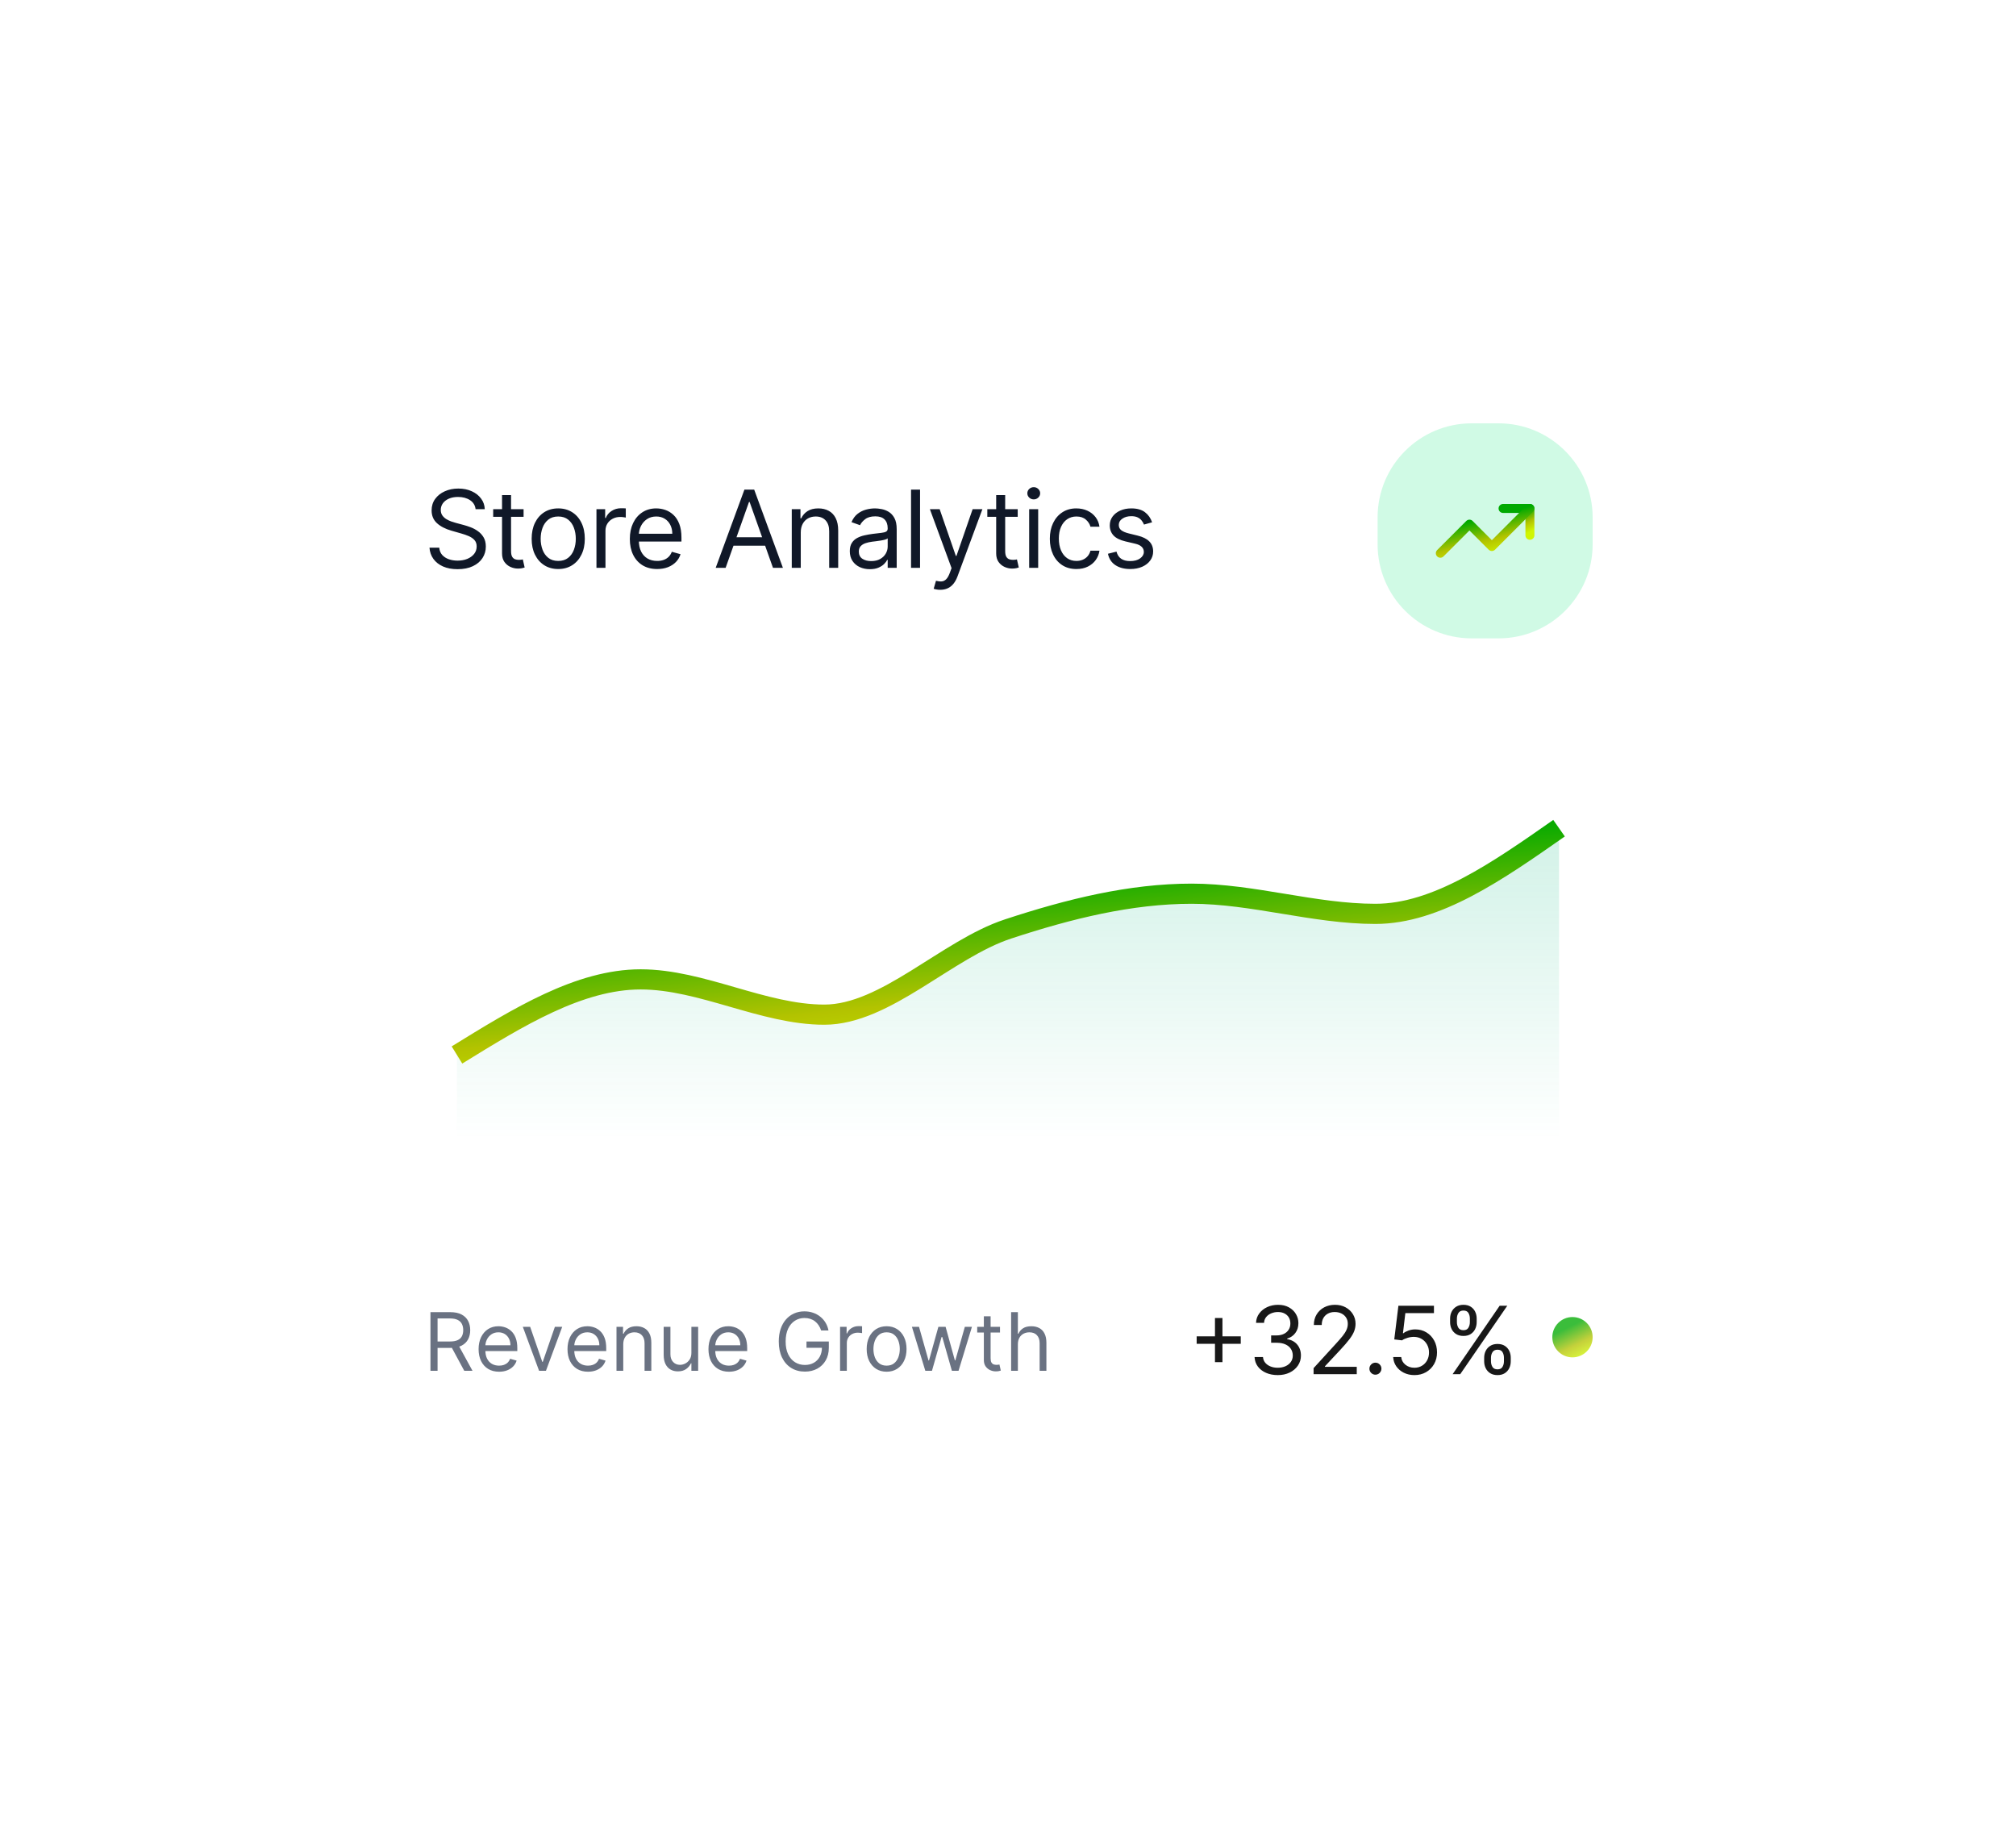 <svg width="300" height="272" viewBox="0 0 300 272" fill="none" xmlns="http://www.w3.org/2000/svg">
<g filter="url(#filter0_d_4_526)">
<mask id="path-1-inside-1_4_526" fill="white">
<path d="M38 37C38 23.745 48.745 13 62 13H238C251.255 13 262 23.745 262 37V185.001C262 198.255 251.255 209.001 238 209.001H62C48.745 209.001 38 198.255 38 185.001V37Z"/>
</mask>
<path d="M38 37C38 23.745 48.745 13 62 13H238C251.255 13 262 23.745 262 37V185.001C262 198.255 251.255 209.001 238 209.001H62C48.745 209.001 38 198.255 38 185.001V37Z" fill="white" fill-opacity="0.9" shape-rendering="crispEdges"/>
<path d="M62 13V14H238V13V12H62V13ZM262 37H261V185.001H262H263V37H262ZM238 209.001V208.001H62V209.001V210.001H238V209.001ZM38 185.001H39V37H38H37V185.001H38ZM62 209.001V208.001C49.297 208.001 39 197.703 39 185.001H38H37C37 198.808 48.193 210.001 62 210.001V209.001ZM262 185.001H261C261 197.703 250.703 208.001 238 208.001V209.001V210.001C251.808 210.001 263 198.808 263 185.001H262ZM238 13V14C250.703 14 261 24.297 261 37H262H263C263 23.193 251.808 12 238 12V13ZM62 13V12C48.193 12 37 23.193 37 37H38H39C39 24.297 49.297 14 62 14V13Z" fill="white" fill-opacity="0.2" mask="url(#path-1-inside-1_4_526)"/>
<path d="M70.773 50.773C70.705 50.197 70.428 49.75 69.944 49.432C69.459 49.114 68.864 48.955 68.16 48.955C67.644 48.955 67.194 49.038 66.807 49.205C66.425 49.371 66.126 49.6 65.91 49.892C65.698 50.184 65.591 50.515 65.591 50.886C65.591 51.197 65.665 51.464 65.813 51.688C65.965 51.907 66.158 52.091 66.392 52.239C66.627 52.383 66.874 52.502 67.131 52.597C67.389 52.688 67.626 52.761 67.841 52.818L69.023 53.136C69.326 53.216 69.663 53.326 70.035 53.466C70.41 53.606 70.767 53.797 71.108 54.04C71.453 54.279 71.737 54.585 71.961 54.96C72.184 55.335 72.296 55.796 72.296 56.341C72.296 56.97 72.131 57.538 71.802 58.046C71.476 58.553 70.999 58.957 70.37 59.256C69.745 59.555 68.985 59.705 68.091 59.705C67.258 59.705 66.537 59.57 65.927 59.301C65.321 59.032 64.843 58.657 64.495 58.176C64.15 57.695 63.955 57.136 63.91 56.5H65.364C65.402 56.94 65.55 57.303 65.807 57.591C66.069 57.875 66.398 58.087 66.796 58.227C67.198 58.364 67.629 58.432 68.091 58.432C68.629 58.432 69.112 58.345 69.54 58.171C69.968 57.992 70.307 57.746 70.557 57.432C70.807 57.114 70.932 56.742 70.932 56.318C70.932 55.932 70.824 55.617 70.608 55.375C70.392 55.133 70.108 54.936 69.756 54.784C69.404 54.633 69.023 54.5 68.614 54.386L67.182 53.977C66.273 53.716 65.553 53.343 65.023 52.858C64.493 52.373 64.228 51.739 64.228 50.955C64.228 50.303 64.404 49.735 64.756 49.25C65.112 48.761 65.59 48.383 66.188 48.114C66.79 47.841 67.463 47.705 68.205 47.705C68.955 47.705 69.622 47.839 70.205 48.108C70.788 48.373 71.251 48.737 71.591 49.199C71.936 49.661 72.118 50.186 72.137 50.773H70.773ZM77.914 50.773V51.909H73.391V50.773H77.914ZM74.709 48.682H76.05V57C76.05 57.379 76.105 57.663 76.215 57.852C76.329 58.038 76.473 58.163 76.647 58.227C76.825 58.288 77.012 58.318 77.209 58.318C77.357 58.318 77.478 58.311 77.573 58.296C77.668 58.277 77.743 58.261 77.8 58.25L78.073 59.455C77.982 59.489 77.855 59.523 77.692 59.557C77.529 59.595 77.323 59.614 77.073 59.614C76.694 59.614 76.323 59.532 75.959 59.369C75.599 59.207 75.3 58.959 75.062 58.625C74.827 58.292 74.709 57.871 74.709 57.364V48.682ZM83.07 59.682C82.282 59.682 81.591 59.494 80.996 59.119C80.405 58.744 79.943 58.22 79.61 57.546C79.28 56.871 79.115 56.084 79.115 55.182C79.115 54.273 79.28 53.479 79.61 52.801C79.943 52.123 80.405 51.597 80.996 51.222C81.591 50.847 82.282 50.659 83.07 50.659C83.858 50.659 84.547 50.847 85.138 51.222C85.733 51.597 86.195 52.123 86.525 52.801C86.858 53.479 87.025 54.273 87.025 55.182C87.025 56.084 86.858 56.871 86.525 57.546C86.195 58.22 85.733 58.744 85.138 59.119C84.547 59.494 83.858 59.682 83.07 59.682ZM83.07 58.477C83.669 58.477 84.161 58.324 84.547 58.017C84.934 57.71 85.22 57.307 85.405 56.807C85.591 56.307 85.684 55.765 85.684 55.182C85.684 54.599 85.591 54.055 85.405 53.551C85.22 53.047 84.934 52.64 84.547 52.33C84.161 52.019 83.669 51.864 83.07 51.864C82.472 51.864 81.979 52.019 81.593 52.33C81.207 52.64 80.921 53.047 80.735 53.551C80.549 54.055 80.457 54.599 80.457 55.182C80.457 55.765 80.549 56.307 80.735 56.807C80.921 57.307 81.207 57.71 81.593 58.017C81.979 58.324 82.472 58.477 83.07 58.477ZM88.759 59.5V50.773H90.055V52.091H90.145C90.305 51.659 90.592 51.309 91.009 51.04C91.426 50.771 91.895 50.636 92.418 50.636C92.517 50.636 92.64 50.638 92.787 50.642C92.935 50.646 93.047 50.652 93.123 50.659V52.023C93.077 52.011 92.973 51.994 92.81 51.972C92.651 51.945 92.483 51.932 92.305 51.932C91.88 51.932 91.501 52.021 91.168 52.199C90.839 52.373 90.577 52.616 90.384 52.926C90.195 53.233 90.1 53.584 90.1 53.977V59.5H88.759ZM97.793 59.682C96.952 59.682 96.227 59.496 95.617 59.125C95.011 58.75 94.543 58.227 94.214 57.557C93.888 56.883 93.725 56.099 93.725 55.205C93.725 54.311 93.888 53.523 94.214 52.841C94.543 52.155 95.001 51.621 95.589 51.239C96.18 50.852 96.869 50.659 97.657 50.659C98.111 50.659 98.56 50.735 99.003 50.886C99.447 51.038 99.85 51.284 100.214 51.625C100.577 51.962 100.867 52.409 101.083 52.966C101.299 53.523 101.407 54.209 101.407 55.023V55.591H94.68V54.432H100.043C100.043 53.94 99.945 53.5 99.748 53.114C99.555 52.727 99.278 52.422 98.918 52.199C98.562 51.975 98.142 51.864 97.657 51.864C97.123 51.864 96.66 51.996 96.27 52.261C95.884 52.523 95.587 52.864 95.378 53.284C95.17 53.705 95.066 54.155 95.066 54.636V55.409C95.066 56.068 95.18 56.627 95.407 57.085C95.638 57.54 95.958 57.886 96.367 58.125C96.776 58.36 97.251 58.477 97.793 58.477C98.145 58.477 98.464 58.428 98.748 58.33C99.035 58.227 99.284 58.076 99.492 57.875C99.7 57.671 99.861 57.417 99.975 57.114L101.27 57.477C101.134 57.917 100.905 58.303 100.583 58.636C100.261 58.966 99.863 59.224 99.39 59.409C98.916 59.591 98.384 59.682 97.793 59.682ZM107.981 59.5H106.503L110.776 47.864H112.231L116.503 59.5H115.026L111.549 49.705H111.458L107.981 59.5ZM108.526 54.955H114.481V56.205H108.526V54.955ZM119.162 54.25V59.5H117.822V50.773H119.117V52.136H119.231C119.435 51.693 119.746 51.337 120.162 51.068C120.579 50.796 121.117 50.659 121.776 50.659C122.367 50.659 122.884 50.78 123.327 51.023C123.77 51.261 124.115 51.625 124.361 52.114C124.607 52.599 124.731 53.212 124.731 53.955V59.5H123.39V54.046C123.39 53.36 123.212 52.826 122.856 52.443C122.5 52.057 122.011 51.864 121.39 51.864C120.962 51.864 120.579 51.957 120.242 52.142C119.909 52.328 119.645 52.599 119.452 52.955C119.259 53.311 119.162 53.742 119.162 54.25ZM129.437 59.705C128.884 59.705 128.382 59.6 127.931 59.392C127.48 59.18 127.122 58.875 126.857 58.477C126.592 58.076 126.459 57.591 126.459 57.023C126.459 56.523 126.558 56.117 126.755 55.807C126.952 55.492 127.215 55.246 127.545 55.068C127.874 54.89 128.238 54.758 128.635 54.671C129.037 54.58 129.44 54.508 129.846 54.455C130.376 54.386 130.806 54.335 131.135 54.301C131.469 54.263 131.711 54.201 131.863 54.114C132.018 54.027 132.096 53.875 132.096 53.659V53.614C132.096 53.053 131.942 52.617 131.635 52.307C131.332 51.996 130.872 51.841 130.255 51.841C129.615 51.841 129.113 51.981 128.749 52.261C128.385 52.542 128.13 52.841 127.982 53.159L126.709 52.705C126.937 52.174 127.24 51.761 127.618 51.466C128.001 51.167 128.418 50.959 128.868 50.841C129.323 50.72 129.77 50.659 130.209 50.659C130.49 50.659 130.812 50.693 131.175 50.761C131.543 50.826 131.897 50.96 132.238 51.165C132.582 51.369 132.868 51.678 133.096 52.091C133.323 52.504 133.437 53.057 133.437 53.75V59.5H132.096V58.318H132.027C131.937 58.508 131.785 58.71 131.573 58.926C131.361 59.142 131.079 59.326 130.726 59.477C130.374 59.629 129.944 59.705 129.437 59.705ZM129.641 58.5C130.171 58.5 130.618 58.396 130.982 58.188C131.349 57.979 131.626 57.71 131.812 57.381C132.001 57.051 132.096 56.705 132.096 56.341V55.114C132.039 55.182 131.914 55.244 131.721 55.301C131.531 55.354 131.312 55.402 131.062 55.443C130.815 55.481 130.575 55.515 130.34 55.546C130.109 55.572 129.921 55.595 129.777 55.614C129.429 55.659 129.103 55.733 128.8 55.835C128.501 55.934 128.259 56.084 128.073 56.284C127.891 56.481 127.8 56.75 127.8 57.091C127.8 57.557 127.973 57.909 128.317 58.148C128.666 58.383 129.107 58.5 129.641 58.5ZM136.912 47.864V59.5H135.572V47.864H136.912ZM139.92 62.773C139.692 62.773 139.49 62.754 139.312 62.716C139.134 62.682 139.01 62.648 138.942 62.614L139.283 61.432C139.609 61.515 139.897 61.546 140.147 61.523C140.397 61.5 140.618 61.388 140.812 61.188C141.009 60.991 141.188 60.671 141.351 60.227L141.601 59.546L138.374 50.773H139.829L142.238 57.727H142.329L144.738 50.773H146.192L142.488 60.773C142.321 61.224 142.115 61.597 141.868 61.892C141.622 62.191 141.336 62.413 141.01 62.557C140.688 62.701 140.325 62.773 139.92 62.773ZM151.445 50.773V51.909H146.922V50.773H151.445ZM148.241 48.682H149.581V57C149.581 57.379 149.636 57.663 149.746 57.852C149.86 58.038 150.004 58.163 150.178 58.227C150.356 58.288 150.544 58.318 150.741 58.318C150.888 58.318 151.009 58.311 151.104 58.296C151.199 58.277 151.275 58.261 151.331 58.25L151.604 59.455C151.513 59.489 151.386 59.523 151.223 59.557C151.061 59.595 150.854 59.614 150.604 59.614C150.225 59.614 149.854 59.532 149.491 59.369C149.131 59.207 148.831 58.959 148.593 58.625C148.358 58.292 148.241 57.871 148.241 57.364V48.682ZM153.15 59.5V50.773H154.491V59.5H153.15ZM153.831 49.318C153.57 49.318 153.345 49.229 153.155 49.051C152.97 48.873 152.877 48.659 152.877 48.409C152.877 48.159 152.97 47.945 153.155 47.767C153.345 47.589 153.57 47.5 153.831 47.5C154.093 47.5 154.316 47.589 154.502 47.767C154.691 47.945 154.786 48.159 154.786 48.409C154.786 48.659 154.691 48.873 154.502 49.051C154.316 49.229 154.093 49.318 153.831 49.318ZM160.179 59.682C159.361 59.682 158.657 59.489 158.066 59.102C157.475 58.716 157.02 58.184 156.702 57.506C156.384 56.828 156.225 56.053 156.225 55.182C156.225 54.296 156.388 53.513 156.714 52.835C157.043 52.154 157.501 51.621 158.089 51.239C158.679 50.852 159.369 50.659 160.157 50.659C160.77 50.659 161.323 50.773 161.816 51C162.308 51.227 162.712 51.546 163.026 51.955C163.34 52.364 163.536 52.841 163.611 53.386H162.27C162.168 52.989 161.941 52.636 161.589 52.33C161.24 52.019 160.77 51.864 160.179 51.864C159.657 51.864 159.198 52 158.804 52.273C158.414 52.542 158.109 52.922 157.89 53.415C157.674 53.904 157.566 54.477 157.566 55.136C157.566 55.811 157.672 56.398 157.884 56.898C158.1 57.398 158.403 57.786 158.793 58.063C159.187 58.339 159.649 58.477 160.179 58.477C160.528 58.477 160.844 58.417 161.128 58.296C161.412 58.174 161.653 58 161.85 57.773C162.047 57.546 162.187 57.273 162.27 56.955H163.611C163.536 57.47 163.348 57.934 163.049 58.347C162.753 58.756 162.361 59.082 161.873 59.324C161.388 59.563 160.823 59.682 160.179 59.682ZM171.441 52.727L170.236 53.068C170.161 52.867 170.049 52.672 169.901 52.483C169.757 52.29 169.56 52.131 169.31 52.006C169.06 51.881 168.74 51.818 168.35 51.818C167.816 51.818 167.371 51.941 167.015 52.188C166.662 52.43 166.486 52.739 166.486 53.114C166.486 53.447 166.607 53.71 166.85 53.904C167.092 54.097 167.471 54.258 167.986 54.386L169.282 54.705C170.062 54.894 170.643 55.184 171.026 55.574C171.409 55.96 171.6 56.459 171.6 57.068C171.6 57.568 171.456 58.015 171.168 58.409C170.884 58.803 170.486 59.114 169.975 59.341C169.464 59.568 168.869 59.682 168.191 59.682C167.301 59.682 166.564 59.489 165.981 59.102C165.397 58.716 165.028 58.152 164.873 57.409L166.145 57.091C166.267 57.561 166.496 57.913 166.833 58.148C167.174 58.383 167.619 58.5 168.168 58.5C168.793 58.5 169.289 58.367 169.657 58.102C170.028 57.834 170.214 57.511 170.214 57.136C170.214 56.834 170.107 56.58 169.895 56.375C169.683 56.167 169.357 56.011 168.918 55.909L167.464 55.568C166.664 55.379 166.077 55.085 165.702 54.688C165.331 54.286 165.145 53.784 165.145 53.182C165.145 52.69 165.284 52.254 165.56 51.875C165.84 51.496 166.221 51.199 166.702 50.983C167.187 50.767 167.736 50.659 168.35 50.659C169.214 50.659 169.892 50.849 170.384 51.227C170.88 51.606 171.232 52.106 171.441 52.727Z" fill="#101828"/>
<path d="M205 52C205 44.268 211.269 38 219 38H223.001C230.733 38 237.001 44.268 237.001 52V56C237.001 63.732 230.733 70 223.001 70H219C211.269 70 205 63.732 205 56V52Z" fill="#D0FAE5"/>
<path d="M223.667 50.667H227.667V54.667" stroke="url(#paint0_linear_4_526)" stroke-width="1.333" stroke-linecap="round" stroke-linejoin="round"/>
<path d="M227.667 50.667L222.001 56.334L218.667 53L214.334 57.334" stroke="url(#paint1_linear_4_526)" stroke-width="1.333" stroke-linecap="round" stroke-linejoin="round"/>
<path d="M68.001 132C77.112 126.375 86.222 120.75 95.334 120.75C104.444 120.75 113.556 126 122.667 126C131.778 126 140.889 116.25 150 113.25C159.111 110.25 168.222 108 177.333 108C186.444 108 195.556 111 204.667 111C213.779 111 222.889 104.625 232 98.25V147C222.889 147 213.779 147 204.667 147C195.556 147 186.444 147 177.333 147C168.222 147 159.111 147 150 147C140.889 147 131.778 147 122.667 147C113.556 147 104.444 147 95.334 147C86.222 147 77.112 147 68.001 147V132Z" fill="url(#paint2_linear_4_526)" fill-opacity="0.6"/>
<path d="M68.001 132C77.112 126.375 86.222 120.75 95.334 120.75C104.444 120.75 113.556 126 122.667 126C131.778 126 140.889 116.25 150 113.25C159.111 110.25 168.222 108 177.333 108C186.444 108 195.556 111 204.667 111C213.778 111 222.889 104.625 232 98.25" stroke="url(#paint3_linear_4_526)" stroke-width="3"/>
<path d="M64.057 179V170.273H67.006C67.688 170.273 68.248 170.389 68.685 170.622C69.123 170.853 69.447 171.169 69.657 171.573C69.867 171.976 69.972 172.435 69.972 172.949C69.972 173.463 69.867 173.919 69.657 174.317C69.447 174.715 69.124 175.027 68.689 175.255C68.255 175.479 67.699 175.591 67.023 175.591H64.637V174.637H66.989C67.455 174.637 67.83 174.568 68.114 174.432C68.401 174.296 68.608 174.103 68.736 173.853C68.867 173.6 68.932 173.299 68.932 172.949C68.932 172.6 68.867 172.294 68.736 172.033C68.606 171.772 68.397 171.57 68.11 171.428C67.823 171.283 67.444 171.21 66.972 171.21H65.114V179H64.057ZM68.165 175.08L70.313 179H69.086L66.972 175.08H68.165ZM74.271 179.137C73.64 179.137 73.096 178.997 72.639 178.719C72.184 178.438 71.833 178.046 71.586 177.543C71.342 177.037 71.22 176.449 71.22 175.779C71.22 175.108 71.342 174.517 71.586 174.006C71.833 173.492 72.177 173.091 72.617 172.804C73.061 172.514 73.578 172.37 74.168 172.37C74.509 172.37 74.846 172.426 75.178 172.54C75.511 172.654 75.813 172.838 76.086 173.094C76.359 173.347 76.576 173.682 76.738 174.1C76.9 174.517 76.981 175.031 76.981 175.642V176.068H71.936V175.199H75.958C75.958 174.83 75.884 174.5 75.737 174.21C75.592 173.921 75.384 173.692 75.115 173.524C74.847 173.357 74.532 173.273 74.168 173.273C73.768 173.273 73.421 173.372 73.129 173.571C72.839 173.767 72.616 174.023 72.46 174.338C72.303 174.654 72.225 174.992 72.225 175.353V175.932C72.225 176.426 72.311 176.845 72.481 177.189C72.654 177.53 72.894 177.79 73.201 177.969C73.508 178.145 73.865 178.233 74.271 178.233C74.535 178.233 74.774 178.196 74.987 178.122C75.203 178.046 75.389 177.932 75.545 177.781C75.701 177.628 75.822 177.438 75.907 177.21L76.879 177.483C76.776 177.813 76.605 178.103 76.363 178.353C76.122 178.6 75.823 178.793 75.468 178.932C75.113 179.068 74.714 179.137 74.271 179.137ZM83.664 172.455L81.243 179H80.221L77.8 172.455H78.891L80.698 177.671H80.766L82.573 172.455H83.664ZM87.501 179.137C86.871 179.137 86.326 178.997 85.869 178.719C85.415 178.438 85.064 178.046 84.817 177.543C84.572 177.037 84.45 176.449 84.45 175.779C84.45 175.108 84.572 174.517 84.817 174.006C85.064 173.492 85.407 173.091 85.848 172.804C86.291 172.514 86.808 172.37 87.399 172.37C87.74 172.37 88.076 172.426 88.409 172.54C88.741 172.654 89.044 172.838 89.317 173.094C89.589 173.347 89.807 173.682 89.969 174.1C90.13 174.517 90.211 175.031 90.211 175.642V176.068H85.166V175.199H89.189C89.189 174.83 89.115 174.5 88.967 174.21C88.822 173.921 88.615 173.692 88.345 173.524C88.078 173.357 87.763 173.273 87.399 173.273C86.998 173.273 86.652 173.372 86.359 173.571C86.069 173.767 85.846 174.023 85.69 174.338C85.534 174.654 85.456 174.992 85.456 175.353V175.932C85.456 176.426 85.541 176.845 85.711 177.189C85.885 177.53 86.125 177.79 86.432 177.969C86.738 178.145 87.095 178.233 87.501 178.233C87.765 178.233 88.004 178.196 88.217 178.122C88.433 178.046 88.619 177.932 88.775 177.781C88.932 177.628 89.052 177.438 89.138 177.21L90.109 177.483C90.007 177.813 89.835 178.103 89.594 178.353C89.352 178.6 89.054 178.793 88.699 178.932C88.344 179.068 87.944 179.137 87.501 179.137ZM92.747 175.063V179H91.741V172.455H92.713V173.478H92.798C92.951 173.145 93.184 172.878 93.497 172.676C93.809 172.472 94.213 172.37 94.707 172.37C95.15 172.37 95.538 172.46 95.871 172.642C96.203 172.821 96.461 173.094 96.646 173.46C96.831 173.824 96.923 174.284 96.923 174.841V179H95.917V174.909C95.917 174.395 95.784 173.995 95.517 173.708C95.25 173.418 94.883 173.273 94.417 173.273C94.096 173.273 93.809 173.343 93.557 173.482C93.307 173.621 93.109 173.824 92.964 174.091C92.819 174.358 92.747 174.682 92.747 175.063ZM102.886 176.324V172.455H103.891V179H102.886V177.892H102.818C102.664 178.225 102.426 178.507 102.102 178.74C101.778 178.97 101.369 179.085 100.874 179.085C100.465 179.085 100.102 178.996 99.784 178.817C99.465 178.635 99.215 178.362 99.034 177.999C98.852 177.632 98.761 177.171 98.761 176.614V172.455H99.766V176.546C99.766 177.023 99.9 177.404 100.167 177.688C100.437 177.972 100.781 178.114 101.198 178.114C101.448 178.114 101.703 178.05 101.961 177.922C102.222 177.794 102.441 177.598 102.617 177.334C102.796 177.07 102.886 176.733 102.886 176.324ZM108.478 179.137C107.847 179.137 107.303 178.997 106.846 178.719C106.391 178.438 106.04 178.046 105.793 177.543C105.549 177.037 105.427 176.449 105.427 175.779C105.427 175.108 105.549 174.517 105.793 174.006C106.04 173.492 106.384 173.091 106.824 172.804C107.268 172.514 107.785 172.37 108.375 172.37C108.716 172.37 109.053 172.426 109.385 172.54C109.718 172.654 110.02 172.838 110.293 173.094C110.566 173.347 110.783 173.682 110.945 174.1C111.107 174.517 111.188 175.031 111.188 175.642V176.068H106.143V175.199H110.165C110.165 174.83 110.091 174.5 109.944 174.21C109.799 173.921 109.591 173.692 109.322 173.524C109.054 173.357 108.739 173.273 108.375 173.273C107.975 173.273 107.628 173.372 107.336 173.571C107.046 173.767 106.823 174.023 106.667 174.338C106.51 174.654 106.432 174.992 106.432 175.353V175.932C106.432 176.426 106.518 176.845 106.688 177.189C106.861 177.53 107.101 177.79 107.408 177.969C107.715 178.145 108.072 178.233 108.478 178.233C108.742 178.233 108.981 178.196 109.194 178.122C109.41 178.046 109.596 177.932 109.752 177.781C109.908 177.628 110.029 177.438 110.114 177.21L111.086 177.483C110.983 177.813 110.812 178.103 110.57 178.353C110.329 178.6 110.03 178.793 109.675 178.932C109.32 179.068 108.921 179.137 108.478 179.137ZM122.195 173C122.101 172.713 121.978 172.456 121.824 172.229C121.674 171.999 121.493 171.803 121.283 171.641C121.076 171.479 120.84 171.355 120.576 171.27C120.312 171.185 120.022 171.142 119.706 171.142C119.189 171.142 118.719 171.276 118.296 171.543C117.873 171.81 117.536 172.203 117.286 172.723C117.036 173.243 116.911 173.881 116.911 174.637C116.911 175.392 117.037 176.03 117.29 176.55C117.543 177.07 117.885 177.463 118.317 177.73C118.749 177.997 119.235 178.131 119.775 178.131C120.275 178.131 120.715 178.024 121.096 177.811C121.479 177.595 121.777 177.291 121.991 176.899C122.206 176.505 122.314 176.04 122.314 175.506L122.638 175.574H120.013V174.637H123.337V175.574C123.337 176.293 123.184 176.918 122.877 177.449C122.573 177.98 122.152 178.392 121.616 178.685C121.081 178.975 120.468 179.12 119.775 179.12C119.002 179.12 118.323 178.938 117.738 178.574C117.155 178.21 116.701 177.693 116.374 177.023C116.05 176.353 115.888 175.557 115.888 174.637C115.888 173.946 115.981 173.326 116.165 172.774C116.353 172.22 116.617 171.749 116.958 171.36C117.299 170.97 117.702 170.672 118.168 170.465C118.634 170.257 119.147 170.154 119.706 170.154C120.167 170.154 120.596 170.223 120.993 170.362C121.394 170.499 121.75 170.693 122.063 170.946C122.378 171.196 122.641 171.496 122.851 171.845C123.062 172.192 123.206 172.577 123.286 173H122.195ZM125.011 179V172.455H125.982V173.443H126.051C126.17 173.12 126.386 172.857 126.698 172.655C127.011 172.453 127.363 172.353 127.755 172.353C127.829 172.353 127.921 172.354 128.032 172.357C128.143 172.36 128.227 172.364 128.284 172.37V173.392C128.249 173.384 128.171 173.371 128.049 173.354C127.93 173.334 127.803 173.324 127.67 173.324C127.352 173.324 127.068 173.391 126.818 173.524C126.57 173.655 126.374 173.837 126.23 174.07C126.087 174.3 126.016 174.563 126.016 174.858V179H125.011ZM131.936 179.137C131.345 179.137 130.826 178.996 130.38 178.715C129.937 178.433 129.59 178.04 129.34 177.534C129.093 177.029 128.97 176.438 128.97 175.762C128.97 175.08 129.093 174.485 129.34 173.976C129.59 173.468 129.937 173.073 130.38 172.791C130.826 172.51 131.345 172.37 131.936 172.37C132.526 172.37 133.043 172.51 133.487 172.791C133.933 173.073 134.279 173.468 134.526 173.976C134.776 174.485 134.901 175.08 134.901 175.762C134.901 176.438 134.776 177.029 134.526 177.534C134.279 178.04 133.933 178.433 133.487 178.715C133.043 178.996 132.526 179.137 131.936 179.137ZM131.936 178.233C132.384 178.233 132.754 178.118 133.043 177.888C133.333 177.658 133.548 177.355 133.687 176.98C133.826 176.605 133.896 176.199 133.896 175.762C133.896 175.324 133.826 174.916 133.687 174.539C133.548 174.161 133.333 173.855 133.043 173.622C132.754 173.389 132.384 173.273 131.936 173.273C131.487 173.273 131.117 173.389 130.828 173.622C130.538 173.855 130.323 174.161 130.184 174.539C130.045 174.916 129.975 175.324 129.975 175.762C129.975 176.199 130.045 176.605 130.184 176.98C130.323 177.355 130.538 177.658 130.828 177.888C131.117 178.118 131.487 178.233 131.936 178.233ZM137.697 179L135.703 172.455H136.759L138.174 177.466H138.242L139.64 172.455H140.714L142.095 177.449H142.163L143.578 172.455H144.634L142.64 179H141.651L140.22 173.972H140.117L138.686 179H137.697ZM148.811 172.455V173.307H145.418V172.455H148.811ZM146.407 170.887H147.413V177.125C147.413 177.409 147.454 177.622 147.536 177.764C147.622 177.904 147.73 177.997 147.86 178.046C147.994 178.091 148.134 178.114 148.282 178.114C148.393 178.114 148.484 178.108 148.555 178.097C148.626 178.083 148.683 178.071 148.725 178.063L148.93 178.966C148.862 178.992 148.766 179.017 148.644 179.043C148.522 179.071 148.367 179.085 148.18 179.085C147.896 179.085 147.617 179.024 147.345 178.902C147.075 178.78 146.85 178.594 146.671 178.344C146.495 178.094 146.407 177.779 146.407 177.398V170.887ZM151.47 175.063V179H150.464V170.273H151.47V173.478H151.555C151.708 173.139 151.938 172.871 152.245 172.672C152.555 172.47 152.967 172.37 153.481 172.37C153.927 172.37 154.318 172.459 154.653 172.638C154.988 172.814 155.248 173.085 155.433 173.452C155.62 173.816 155.714 174.279 155.714 174.841V179H154.708V174.909C154.708 174.389 154.573 173.987 154.303 173.703C154.036 173.416 153.666 173.273 153.191 173.273C152.862 173.273 152.566 173.343 152.305 173.482C152.046 173.621 151.842 173.824 151.691 174.091C151.543 174.358 151.47 174.682 151.47 175.063Z" fill="#6A7282"/>
<path d="M180.799 177.71V171.148H181.913V177.71H180.799ZM178.075 174.986V173.872H184.638V174.986H178.075ZM190.151 179.639C189.495 179.639 188.91 179.527 188.396 179.301C187.886 179.076 187.48 178.763 187.178 178.362C186.88 177.957 186.717 177.488 186.691 176.955H187.944C187.97 177.283 188.083 177.566 188.282 177.805C188.481 178.04 188.741 178.223 189.062 178.352C189.384 178.481 189.74 178.546 190.131 178.546C190.569 178.546 190.956 178.469 191.295 178.317C191.633 178.165 191.898 177.952 192.09 177.681C192.282 177.409 192.378 177.094 192.378 176.736C192.378 176.362 192.286 176.032 192.1 175.747C191.914 175.458 191.643 175.233 191.285 175.071C190.927 174.908 190.489 174.827 189.972 174.827H189.157V173.733H189.972C190.376 173.733 190.731 173.66 191.036 173.514C191.344 173.369 191.585 173.163 191.757 172.898C191.933 172.633 192.02 172.321 192.02 171.963C192.02 171.619 191.944 171.319 191.792 171.063C191.639 170.808 191.424 170.609 191.145 170.467C190.87 170.324 190.545 170.253 190.171 170.253C189.82 170.253 189.488 170.318 189.177 170.447C188.868 170.573 188.616 170.757 188.421 170.999C188.225 171.237 188.119 171.526 188.103 171.864H186.91C186.929 171.33 187.09 170.863 187.392 170.462C187.693 170.058 188.088 169.743 188.575 169.517C189.066 169.292 189.604 169.179 190.191 169.179C190.821 169.179 191.361 169.307 191.812 169.562C192.262 169.814 192.609 170.147 192.851 170.561C193.093 170.976 193.214 171.423 193.214 171.904C193.214 172.477 193.063 172.966 192.761 173.37C192.463 173.775 192.057 174.055 191.543 174.21V174.29C192.186 174.396 192.688 174.67 193.049 175.11C193.411 175.548 193.591 176.09 193.591 176.736C193.591 177.29 193.441 177.787 193.139 178.228C192.841 178.665 192.433 179.01 191.916 179.262C191.399 179.514 190.811 179.639 190.151 179.639ZM195.474 179.5V178.605L198.835 174.926C199.23 174.496 199.554 174.121 199.81 173.803C200.065 173.481 200.254 173.18 200.376 172.898C200.502 172.613 200.565 172.315 200.565 172.003C200.565 171.645 200.479 171.335 200.307 171.073C200.138 170.812 199.906 170.609 199.611 170.467C199.316 170.324 198.984 170.253 198.616 170.253C198.225 170.253 197.884 170.334 197.592 170.497C197.304 170.656 197.08 170.88 196.921 171.168C196.765 171.456 196.687 171.794 196.687 172.182H195.514C195.514 171.585 195.652 171.062 195.927 170.611C196.202 170.16 196.576 169.809 197.05 169.557C197.528 169.305 198.063 169.179 198.656 169.179C199.253 169.179 199.781 169.305 200.242 169.557C200.703 169.809 201.064 170.149 201.326 170.576C201.588 171.004 201.719 171.479 201.719 172.003C201.719 172.378 201.651 172.744 201.515 173.102C201.382 173.456 201.15 173.853 200.819 174.29C200.491 174.724 200.035 175.255 199.452 175.881L197.165 178.327V178.406H201.898V179.5H195.474ZM204.676 179.58C204.43 179.58 204.22 179.492 204.044 179.316C203.869 179.141 203.781 178.93 203.781 178.685C203.781 178.44 203.869 178.229 204.044 178.054C204.22 177.878 204.43 177.79 204.676 177.79C204.921 177.79 205.131 177.878 205.307 178.054C205.483 178.229 205.57 178.44 205.57 178.685C205.57 178.847 205.529 178.996 205.446 179.132C205.367 179.268 205.259 179.378 205.123 179.46C204.99 179.54 204.841 179.58 204.676 179.58ZM210.482 179.639C209.899 179.639 209.374 179.523 208.906 179.291C208.439 179.059 208.065 178.741 207.783 178.337C207.501 177.933 207.347 177.472 207.32 176.955H208.514C208.56 177.415 208.769 177.797 209.14 178.098C209.515 178.397 209.962 178.546 210.482 178.546C210.9 178.546 211.271 178.448 211.596 178.252C211.924 178.057 212.181 177.788 212.367 177.447C212.556 177.102 212.65 176.713 212.65 176.279C212.65 175.835 212.552 175.438 212.357 175.09C212.164 174.739 211.899 174.462 211.561 174.26C211.223 174.058 210.837 173.955 210.403 173.952C210.091 173.949 209.771 173.997 209.443 174.096C209.115 174.192 208.845 174.317 208.633 174.469L207.48 174.33L208.096 169.318H213.386V170.412H209.13L208.772 173.415H208.832C209.041 173.249 209.302 173.112 209.617 173.002C209.932 172.893 210.26 172.838 210.602 172.838C211.225 172.838 211.78 172.987 212.267 173.286C212.758 173.581 213.142 173.985 213.421 174.499C213.702 175.013 213.843 175.599 213.843 176.259C213.843 176.908 213.697 177.488 213.406 177.999C213.117 178.506 212.72 178.907 212.212 179.202C211.705 179.494 211.129 179.639 210.482 179.639ZM220.858 177.591V177.054C220.858 176.683 220.934 176.343 221.087 176.035C221.243 175.723 221.468 175.475 221.763 175.289C222.061 175.1 222.422 175.006 222.847 175.006C223.278 175.006 223.639 175.1 223.931 175.289C224.222 175.475 224.443 175.723 224.592 176.035C224.741 176.343 224.815 176.683 224.815 177.054V177.591C224.815 177.962 224.739 178.304 224.587 178.615C224.438 178.924 224.216 179.172 223.921 179.361C223.629 179.547 223.271 179.639 222.847 179.639C222.416 179.639 222.053 179.547 221.758 179.361C221.463 179.172 221.239 178.924 221.087 178.615C220.934 178.304 220.858 177.962 220.858 177.591ZM221.872 177.054V177.591C221.872 177.899 221.945 178.176 222.091 178.421C222.237 178.663 222.489 178.784 222.847 178.784C223.195 178.784 223.44 178.663 223.583 178.421C223.728 178.176 223.801 177.899 223.801 177.591V177.054C223.801 176.746 223.732 176.471 223.592 176.229C223.453 175.984 223.205 175.861 222.847 175.861C222.499 175.861 222.248 175.984 222.096 176.229C221.947 176.471 221.872 176.746 221.872 177.054ZM215.787 171.764V171.228C215.787 170.856 215.863 170.517 216.016 170.208C216.172 169.897 216.397 169.648 216.692 169.463C216.99 169.274 217.351 169.179 217.776 169.179C218.207 169.179 218.568 169.274 218.86 169.463C219.151 169.648 219.372 169.897 219.521 170.208C219.67 170.517 219.744 170.856 219.744 171.228V171.764C219.744 172.136 219.668 172.477 219.516 172.789C219.367 173.097 219.145 173.345 218.85 173.534C218.558 173.72 218.2 173.813 217.776 173.813C217.345 173.813 216.982 173.72 216.687 173.534C216.392 173.345 216.168 173.097 216.016 172.789C215.863 172.477 215.787 172.136 215.787 171.764ZM216.801 171.228V171.764C216.801 172.073 216.874 172.349 217.02 172.595C217.166 172.837 217.418 172.958 217.776 172.958C218.124 172.958 218.369 172.837 218.511 172.595C218.657 172.349 218.73 172.073 218.73 171.764V171.228C218.73 170.919 218.661 170.644 218.521 170.402C218.382 170.157 218.134 170.034 217.776 170.034C217.428 170.034 217.177 170.157 217.025 170.402C216.876 170.644 216.801 170.919 216.801 171.228ZM216.165 179.5L223.165 169.318H224.298L217.298 179.5H216.165Z" fill="#181818"/>
<g opacity="0.766">
<path d="M231 174C231 172.343 232.344 171 234 171C235.657 171 237 172.343 237 174C237 175.657 235.657 177 234 177C232.344 177 231 175.657 231 174Z" fill="url(#paint4_linear_4_526)"/>
</g>
</g>
<defs>
<filter id="filter0_d_4_526" x="0" y="0" width="300" height="272.001" filterUnits="userSpaceOnUse" color-interpolation-filters="sRGB">
<feFlood flood-opacity="0" result="BackgroundImageFix"/>
<feColorMatrix in="SourceAlpha" type="matrix" values="0 0 0 0 0 0 0 0 0 0 0 0 0 0 0 0 0 0 127 0" result="hardAlpha"/>
<feMorphology radius="12" operator="erode" in="SourceAlpha" result="effect1_dropShadow_4_526"/>
<feOffset dy="25"/>
<feGaussianBlur stdDeviation="25"/>
<feComposite in2="hardAlpha" operator="out"/>
<feColorMatrix type="matrix" values="0 0 0 0 0 0 0 0 0 0 0 0 0 0 0 0 0 0 0.25 0"/>
<feBlend mode="normal" in2="BackgroundImageFix" result="effect1_dropShadow_4_526"/>
<feBlend mode="normal" in="SourceGraphic" in2="effect1_dropShadow_4_526" result="shape"/>
</filter>
<linearGradient id="paint0_linear_4_526" x1="226.645" y1="54.673" x2="224.808" y2="50.972" gradientUnits="userSpaceOnUse">
<stop stop-color="#D0F602"/>
<stop offset="0.34" stop-color="#B3C300"/>
<stop offset="0.8" stop-color="#00A900"/>
</linearGradient>
<linearGradient id="paint1_linear_4_526" x1="224.26" y1="57.345" x2="222.463" y2="50.102" gradientUnits="userSpaceOnUse">
<stop stop-color="#D0F602"/>
<stop offset="0.34" stop-color="#B3C300"/>
<stop offset="0.8" stop-color="#00A900"/>
</linearGradient>
<linearGradient id="paint2_linear_4_526" x1="68.001" y1="98.25" x2="68.001" y2="147" gradientUnits="userSpaceOnUse">
<stop offset="0.05" stop-color="#10B981" stop-opacity="0.3"/>
<stop offset="0.95" stop-color="#10B981" stop-opacity="0"/>
</linearGradient>
<linearGradient id="paint3_linear_4_526" x1="190.087" y1="132.055" x2="186.154" y2="93.535" gradientUnits="userSpaceOnUse">
<stop stop-color="#D0F602"/>
<stop offset="0.34" stop-color="#B3C300"/>
<stop offset="0.8" stop-color="#00A900"/>
</linearGradient>
<linearGradient id="paint4_linear_4_526" x1="235.467" y1="177.01" x2="232.712" y2="171.458" gradientUnits="userSpaceOnUse">
<stop stop-color="#D0F602"/>
<stop offset="0.34" stop-color="#B3C300"/>
<stop offset="0.8" stop-color="#00A900"/>
</linearGradient>
</defs>
</svg>
